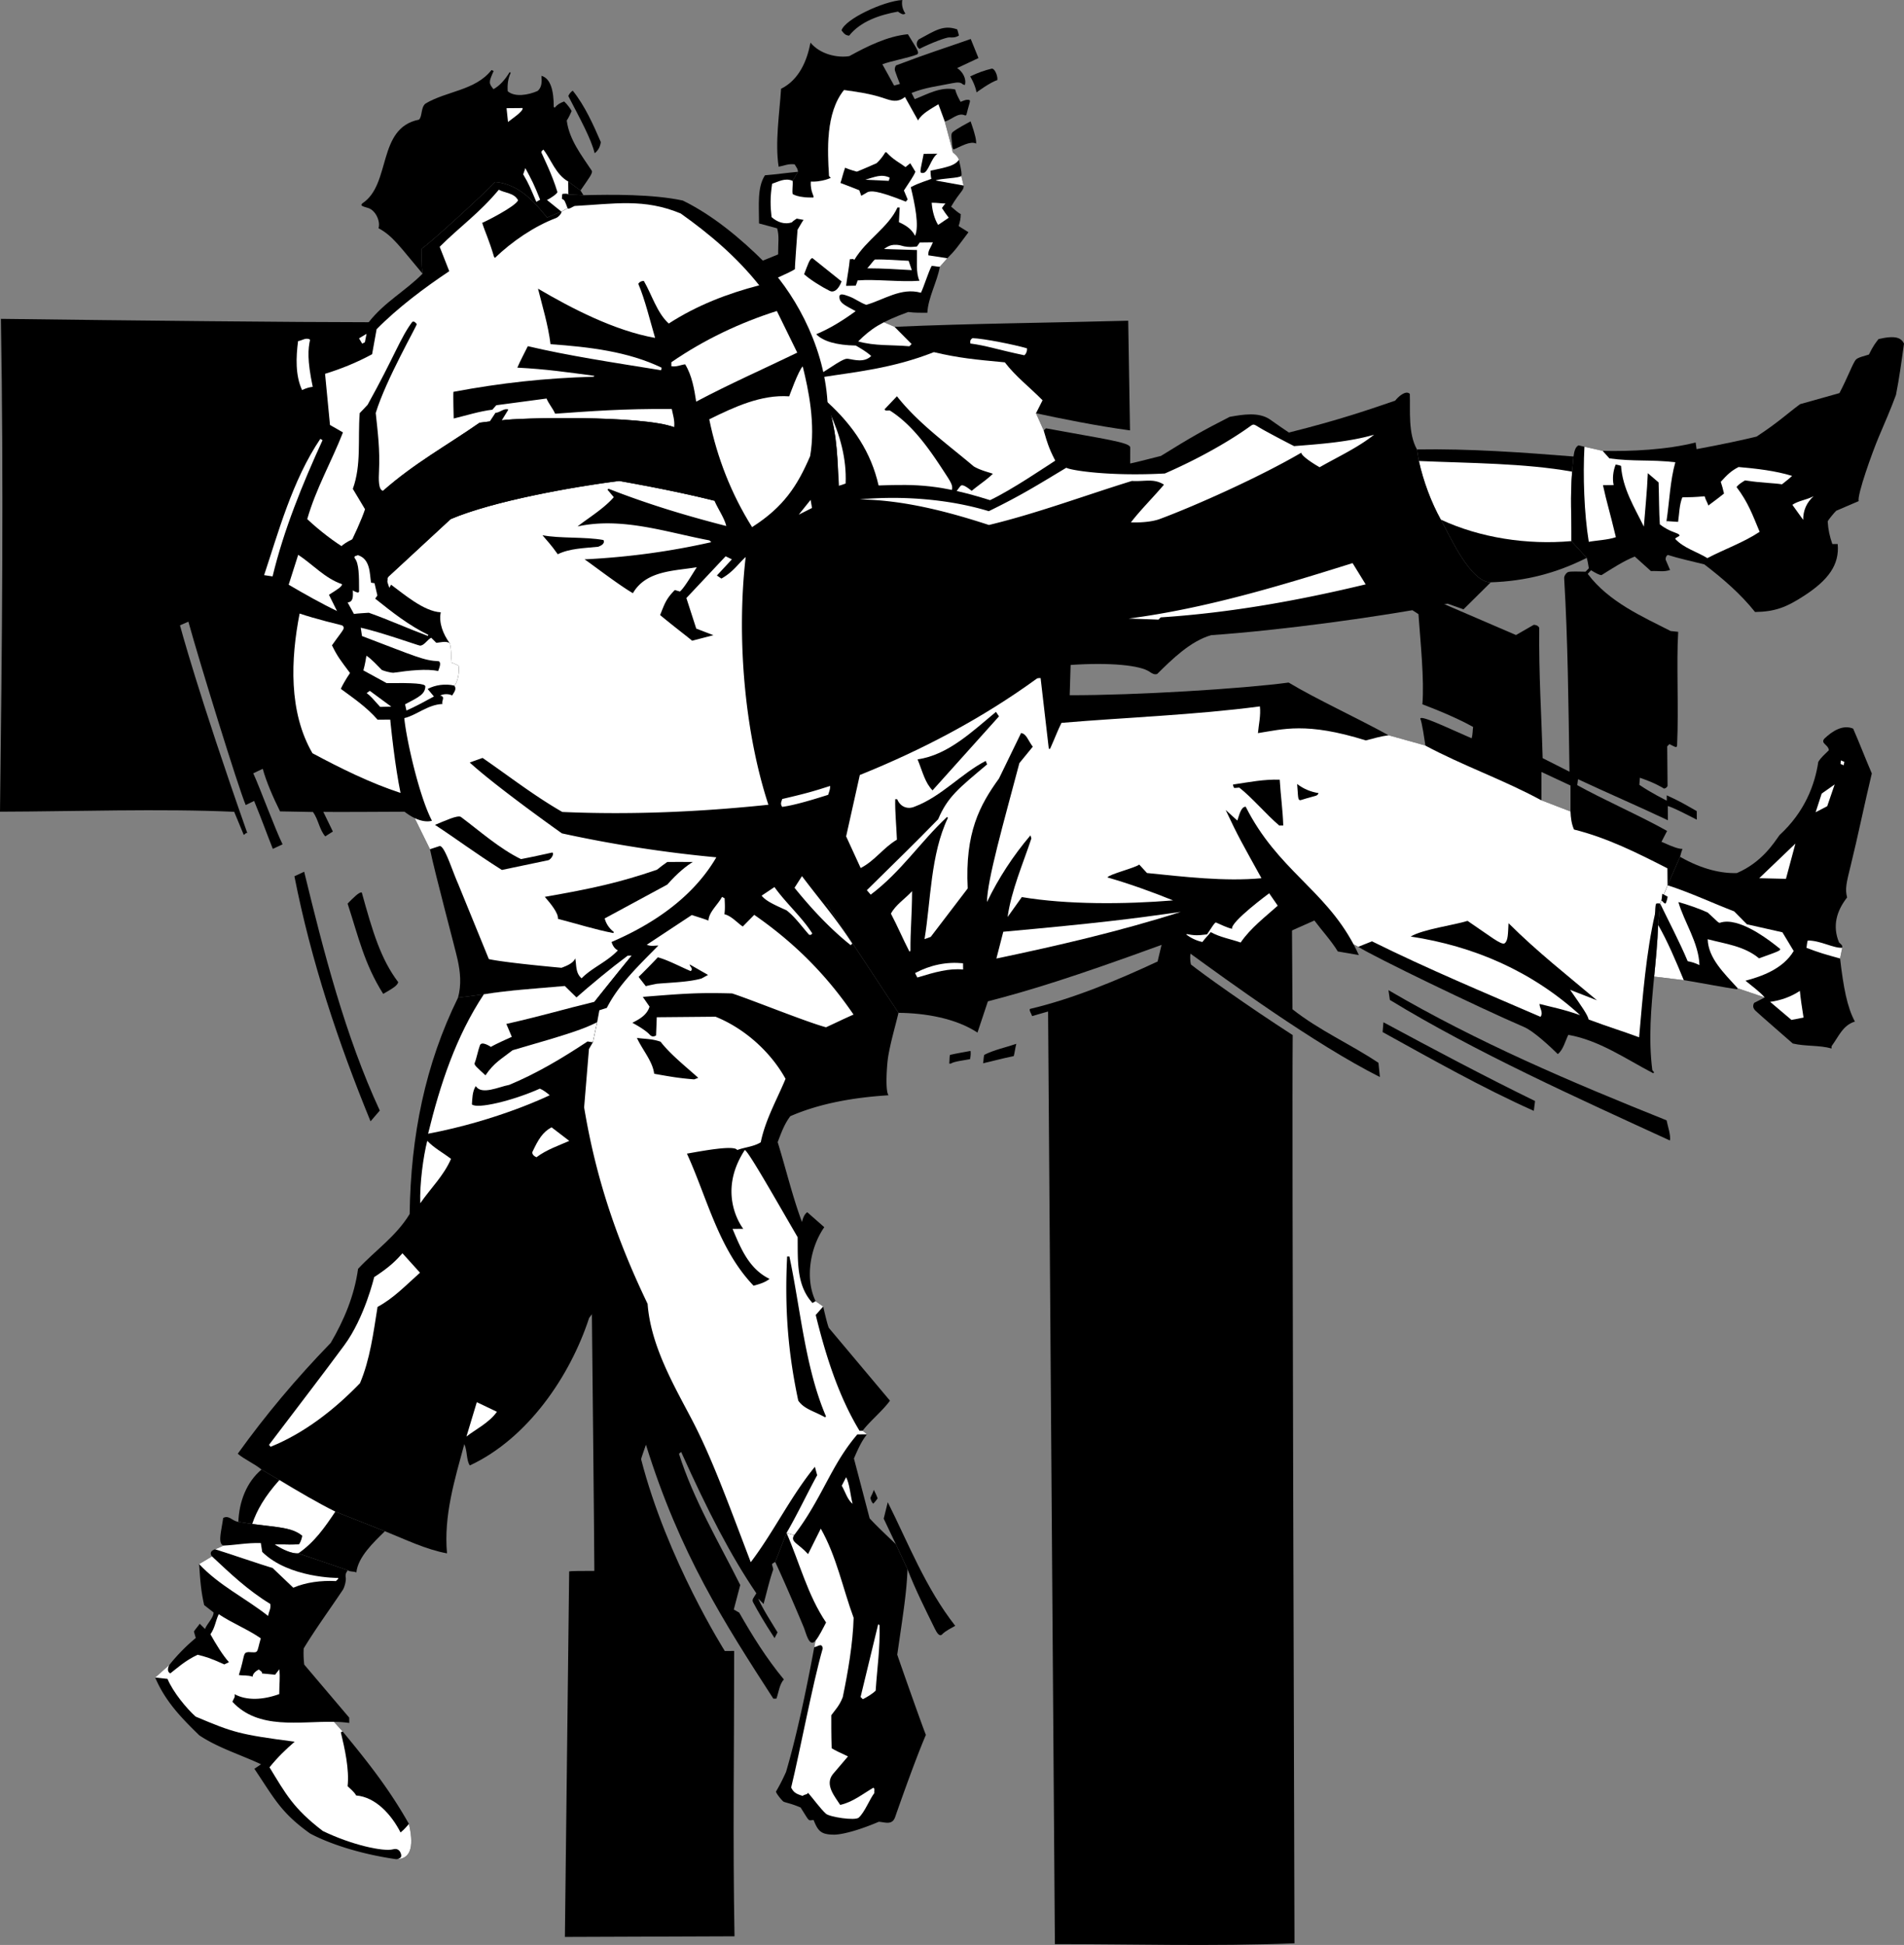 <svg xmlns="http://www.w3.org/2000/svg" width="423.055" height="432.185"><rect width="100%" height="100%" fill="#808080" stroke="none"/><path d="m370.59 182.266-.02-3.168c1.489.48 3.387 1.488 6.446 3.043l-.016-1.91c-2.727-1.536-3.633-2.133-6.66-3.504v1.191c-3.328-1.711-5.02-2.785-6.09-3.527l.121-1.567c3.23 1.121 4.555 1.918 5.379 2.414.356-.09.613-.246.77-.59l-.079-8.8.489-.5c1.285.625 1.676.972 1.71.222.376-8.328-.183-18.367.243-25.172l-1.684-.18c-6.062-3.113-13.71-6.405-18.414-12.695.031-.085 3.34-3.605 3.715-3.996l-.465-.355-3.738 3.86c-1.297 0-3.402-.134-3.914.1-.336.153-.91.825-.832 1.427.816 13.843.941 27.492 1.176 42.921l-5.961-3.011c-.293-10.485-.856-18.094-.758-28.977-.25-.515-.883-.656-1.211-.656l-3.953 2.273-25.516-10.984v3.84l3.844 2.504c.457 6.426 1.316 14.594.871 20.035 6.328 2.387 9.793 4.203 11.273 5.027-.113.625-.062 1.598-.32 2.531-5.629-2.453-11.414-5.253-11.414-4.351.707 1.48 2.176 13.773 2.836 19.707h24.078v-7.879l6.457 3.008v17.234h17.77l3.691-7.14c-5.668-3.211-14.59-7.157-19.957-10.176l.168-1.317c6.852 3.204 13.207 5.915 19.965 9.118m.441 71.156c-20.265-9.313-43.207-19.625-62.207-31.227l-.316-2.175c19.789 11.593 40.547 20.41 61.793 28.925.207 1.086 1.015 3.489.73 4.477m-30.231-6.586c-11.323-5.043-22.655-11.469-33.593-17.504l.18-2.18c11.031 5.938 22.363 11.97 33.691 17.504l-.277 2.18m-115.555-12.164c-2.594.52-4.933 1.18-6.812 1.594.132-.606.07-1.348.28-1.883 2.169-1.106 4.735-1.625 7.102-2.438-.261.993-.324 1.832-.57 2.727m-9.706.68c-1.052.207-3.735.53-4.227.98l-.395.004c.105-.965.004-1.355.168-1.934 1.285-.308 3.469-.671 4.555-.882.074.464.058.972-.102 1.832M85.145 220.848c-4.204-6.641-5.528-12.774-7.91-20.059 1.222-1.254 2.656-2.719 3.156-2.453 2.406 8.7 4.199 14.758 8.093 19.91-.183.781-1.332 1.445-3.34 2.602m-17.558-27.145c4.316 17.77 9.133 36.52 16.8 53.07l-2.054 2.395c-7.184-17.543-13.18-35.496-16.914-54.453l2.168-1.012"/><path d="M287.23 230.008c-10.414-6.73-19.906-13.54-22.601-15.68-.172-.508-.23-1.742-.117-2.418 7.86 5.7 27.476 20.055 42.093 27.418l-.324-3.16c-6.273-4.2-13.023-7.105-19.101-11.898l-.313-51.282h-66.71v-41.875h30.808l.168-31.656c0-1.176-5.801-1.89-18.735-4.285l-.492.5c-1.93 1.777-1.715-1.902-1.715-3.844 4.93 1.07 13.786 2.875 20.887 3.809l-.398-24.371c-15.825.441-35.41.617-51.922 1.359l-116.84-1.023c-16.102 0-52.371-.368-81.719-.75C.82 106.758.461 143.66 0 180.363c16.125-.043 35.902-.718 52.035.028l2.125 5.125c.293-.102.39-.5.785-.403-10.965-31.129-14.957-46.164-14.957-46.164l1.871-.808c2.352 8.586 11.118 37 12.735 40.742l1.87-.906c1.927 4.722 2.516 6.503 4.153 10.648l2.168-1.012c-1.613-3.25-5.097-12.726-6.512-15.777l2.106-1c.816 2.96 2.332 6.41 3.844 9.46l7.32.134c1.203 1.672 1.422 3.945 2.723 5.418l1.695-1.075-2.121-4.367c4.445.121 42.598-.308 58.555.024.312 38.39 1.585 151.504 1.664 168.636-2.696-.004-5.309.024-5.594.11l-.95 81.226 37.688-.14c-.39-21.266-.074-41.25-.078-63.41l-2.074.019s-12.86-20.281-18.606-42.64c.082-.391.953-2.81 1.078-3.204 7.551 24.25 17.372 39.512 28.305 56.43l.692-.008c.484-1.387.664-3.172 1.644-4.266-3.898-4.715-7.012-9.734-9.926-14.851l-1.195-.68 1.434-5.453c-4.832-9.652-10.36-18.902-13.618-29.16l.493-.399c5.96 13.223 10.98 22.985 16.703 31.407-.543.945-1.059 1.347-.727 1.988.988 1.855 2.461 4.45 4.774 7.965l.656-1.278c-1.113-1.855-3.29-5.199-4.293-7.496l1.195 1.18V200.879h90.594l-3.047 12.777c-8.867 4.137-18.738 8.262-28.316 10.524-.356.199.347 1.199.43 1.601l3.554-1.02L234.387 432c16.633-.031 34.93.54 53.238-.18-.023-17.636-.605-182.48-.395-201.812"/><path fill="#fff" d="M227.586 78.941c-6.066-1.273-8.414-2.148-11.98-2.609-.102-.496-.009-.89.484-1.191 2.476.074 9.336 1.449 12.09 2.261.093.653-.262 1.328-.594 1.54M71.668 97.809c-4.461 9.734-8.625 19.96-11.102 30.273l-1.882-.281c3.082-9.227 6.238-21.028 12.488-30.285l.496.293m-4.551-11.137c-1.515-3.25-1.351-7.309-.89-10.875.89-.106 1.773-.906 2.668-.32-.446 2.117-.668 4.445.59 10.48-.891.11-1.481.313-2.368.715"/><path d="M201.64 348.695c1.75 4.535 3.95 8.887 6.079 13.227.41.832 1.023 1.883 1.629 1.234.73-.781 2.054-1.379 2.894-1.89-6.605-8.45-10.355-18.211-14.988-27.465l-.899 3.66 2.696 5.672 2.59 5.562M195 332.953c-.113.145-.777 1.082-1.008 1.172-.472-.656-.289-.367-.61-1.234.141-.48.735-1.399.731-1.852.324.531.676 1.285.887 1.914m173.875-132.172 1.645-4.07 2.777-6.324c4.902 2.824 9.34 3.738 12.633 3.613 5.617-2.426 8.242-6.75 9.48-8.45 5.606-5.144 7.852-11.195 8.598-16.25.683-1.093 1.37-1.593 2.351-2.59-.113-1.284-1.894-1.468-1.011-2.565 1.765-1.696 4.125-3.204 6.41-2.235 1.55 3.547 2.355 5.766 4.144 9.957-1.55 6.442-3.09 13.973-4.64 20.25-1.04 4.203-1.336 5.426-.848 7.301-2.348 2.988-3.309 6.36-1.789 10.008.496.488.797.586.703 1.18l-.476 2.378c.738 6.414 1.582 10.868 3.293 14.016-2.665.816-3.532 3.2-5.192 5.488l.004.496c-2.68-.77-5.84-.441-8.617-1.109 0 0-7.566-6.59-8.242-7.246-.5-.48-.758-1.02-.348-1.777l2.363-1.211-6.007-2.04-.141.215c-2.586-.336-7.695-1.351-11.844-2.023l-6.578-.785c.367-3.781.742-7.594.883-11.477l.45-4.75"/><path fill="#fff" d="M408.852 212.984c-3.329-.921-4.622-1.273-7.473-2.375.074-.187.121-1.382.316-1.617 2.77-.023 5.653 1.73 7.633 1.613l-.476 2.38m.8-42.942-.695-.29.066-.784.774.316-.145.758m-9.734 50.145c-1.969 1.3-4.238 2.113-6.61 2.433l4.739 4.012 2.687-.52c-.39-2.386-.68-4.46-.816-5.925m-3.094-24.903-5.937-.144 8.043-7.692zm-22.703 22.508c-1.707-4.152-3.687-8.816-5.695-12.262-.14 3.883-.516 7.696-.883 11.477l6.578.785m-5.246-17.012c1.512 3.153 4.39 8.668 6.113 12.805.985.2 1.532.351 2.617.867-.144-4.945-3.449-9.664-4.675-14.008 1.785.473 4.793 1.516 6.508 2.325 2.175 1.992 2.43 2.375 2.718 2.277 1.031-.356 2.223-.297 3.461.015 4.36 1.098 9.278 5.325 9.762 5.668.629.446-.453.73-4.531 2.22-3.29-2.743-7.45-3.2-11.414-4.25.132 4.206 3.582 7.491 6.671 10.902l6.008 2.039c-1.199-1.375-2.992-2.641-4.285-3.72 3.453-.921 8.324-2.562 10.715-6.6-1.074-1.813-1.379-2.298-2.504-4.157l-7.883-1.777-2.844-2.875c-4.765-1.836-9.73-4.164-14.792-5.801l-1.645 4.07m34.543-20.297 1.348-4.148 2.882-2.027-1.656 4.836-2.574 1.34"/><path d="m167.066 58.898 31.692 13.727 3.793 3.824 4.949 1.801c5.586 1.313 9.082 1.637 15.762 2.266 2.402 3.144 5.492 5.488 8.386 8.43l-1.457 2.882 1.715 3.844c.668 2.027 1.215 5.953 7.149 13.601l42.968 1.059-.57 18.773-43.121 3.985-.652 21.39c14.707.028 38.273-1.421 48.644-2.812 6.168 3.703 15.344 7.922 22.207 11.715l8.094 2.258c8.348 4.472 17.48 7.656 25.73 12.132l6.598 2.547 20.488 6.848c2.356 1.078 3.567 1.469 4.391 1.469-.187.449-.371 1.11-.535 1.75l-2.777 6.324-1.645 4.07-.45 4.75c-.14 3.883-.515 7.696-.882 11.477-.668 6.922-1.305 13.758-.41 20.785l.398.492-.195.2c-6.16-3.208-11.938-7.313-18.871-8.536-.68 1.39-1.156 3.375-2.336 4.274-1.637-1.625-5.352-5.086-7.434-5.985-10.453-4.508-33.422-15.633-36.902-17.851l-1.04-.543c.407.761.802 1.554 1.177 2.383l-4.676-.809c-1.508-2.461-3.606-4.715-5.207-6.879l-5.227 2.324-2.914-5.613c-2.554 2.297-6.09 5-8.238 8.187-2.184-.773-4.563-1.148-6.648-2.316-.43.582-1.176 1.274-1.86 2.195-1.387-.285-2.68-.964-3.578-1.652l.11-.105-5.133 2.23c-20.434 7.469-29.98 10.36-39.059 12.719l-2.313 6.941c-4.878-3.219-11.714-4.344-17.55-4.39l-23.602-35.762-7.484 2.156-10.664-48.988-15.043-20.547-8.867 5.07-4.098-2.695-1.39 9.789-35.946 12.797-16.52 5.992-1.144-17.105L84.96 122.21l23.488-9.848 23.438-28.648 6.492-18.88 9.89-5.937h18.797"/><path fill="#fff" d="m202.55 76.45-.491.495c-4.059-.355-7.618-.027-11.383-1.082l-23.61-16.965 31.692 13.727 3.793 3.824m4.949 1.801c5.586 1.313 9.082 1.637 15.762 2.266 2.402 3.144 5.492 5.488 8.386 8.43l-1.457 2.882 1.715 3.844c.668 2.027 1.215 5.953 7.149 13.601 0 8.485-41.922 7.086-43.84-1.398-1.649-7.309-5.559-13.207-11.344-18.496-2.351-2.152-2.781-5.305-.742-5.633 6.52-1.047 15.16-1.848 24.371-5.496"/><path d="M213.324 108.105c.274-.351.606-.613 2.578.965 1.875-1.554 3.192-2.332 4.715-3.8-1.488-.48-2.976-.864-4.27-1.641-5.78-4.895-12.35-9.586-17.054-15.578l-2.746 2.894c.203.493.695.192 1.191.285 5.352 3.407 9.137 9.114 12.75 14.704 1.41 2.183 1.106 2.32.907 3.664-.247 1.668.093 1.234.617.37a18.082 18.082 0 0 1 1.312-1.863"/><path fill="#fff" d="m221.39 212.992 1.532-5.949c20.941-1.906 28.543-2.86 39.43-4.41-13.414 4.273-27.137 7.465-40.961 10.36m-7.399 2.441c-3.152-.301-6.183.566-10.172 1.773l-.504-.984c3.446-1.813 7-2.54 10.664-2.176l.012 1.387m-11.906-3.95c-1.59-3.082-2.582-5.515-4.133-8.468 1.07-1.989 3.04-3.196 4.703-4.989-.027 5.676-.402 8.766-.36 13.211l-.21.246M187.89 107.445l-1.476.508c-.34-4.941-.3-11.273-2.027-16.207 2.218 4.828 3.754 10.156 3.504 15.7"/><path fill="#fff" d="M300.754 209.844c-6.55-12.293-16.906-16.617-23.973-30.59-1.066 0-1.465 1.992-1.851 3.082l-2.594-2.352c2.8 5.989 3.691 7.45 7.953 15.164-8.203.77-17.316-.34-25.434-1.156l-1.726-1.879c-.785.7-6.68 2.153-7.07 2.852 4.957 1.437 9.82 3.176 14.586 5.11-10.676.886-23.598.956-33.602-.735l-3.164 4.43c.836-5.946 3.453-11.903 5.285-17.458l-.203-.69c-3.82 4.483-7.137 9.562-9.66 14.827.027-4.875 3.699-17.644 7.199-30.883l2.973-3.636c-1.141-1.567-1.41-2.856-2.598-3.043l-4.906 10.101c-4.29 5.938-7.586 12.035-6.95 24.43l-8.214 10.762-1.38.504c1.407-8.52 1.313-18.805 5.196-26.954l-.2-.195c-5.984 5.594-10.175 12.16-16.956 17.266l-.86-.992c8.196-8.106 9.747-9.508 15.844-15.762 2.121-5.012 4.617-6.914 10.88-12.192l-.313-.765c-5.317 2.719-9.82 7.902-15.735 10.133-1.258.605-3.105.359-3.93-1.618l-.437-.023c-.074 2.77.246 5.734.375 9-3.047 1.809-4.902 4.691-8.055 6.305l-3.23-7.04-2.309-37.449 44.828 2.29.692-.008 1.824 15.71h.285c1.281-2.875 1.63-3.964 2.531-5.761 14.332-1.219 29.665-1.75 44.086-3.66.22 2.074-.257 3.957-.437 5.937 5.531-.84 10.719-2.531 23.973 1.625 1.488-.39 3.398-.941 5.054-1.148l8.094 2.257c8.348 4.473 17.48 7.657 25.73 12.133l6.598 2.547c.05 1.41.238 2.79.781 4.012 7.336 1.816 14.094 5.215 20.754 8.617l.031 3.762-1.644 4.07s-.594-.094-.887.008c-.27.625-.164 1.461-.277 2.375-1.902 8.328-2.707 18.031-3.512 27.336-4.11-1.523-6.226-2.098-11.215-3.953-.218-1.043-1.539-2.895-4.117-6.594l5.957 2.32c-6.48-5.48-13.152-10.664-19.64-17.132-.13 2.265-.075 3.87-.852 4.46-.707.524-3.445-1.742-8.25-4.972-2.863.914-9.98 1.871-12.637 3.477 14.067 2.148 26.88 7.671 37.649 17.468-3.867-1.351-6.223-1.765-9.024-2.492.008.988.907 1.871.227 2.867-12.117-5.234-25.125-10.656-37.45-16.777l-3.054 1.215"/><path d="m221.969 159.18-14.766 16.449c-1.68-1.734-2.144-3.969-3.324-6.895 6.816-.953 12.309-6.343 17.414-10.547l.676.993m148.566 40.062c0 .2-.277 1.328-.473 1.528-.394.004-.597-.489-.894-.684l.184-1.484 1.183.64m-81.402-21.484c-.887.277-.645-.77-.922-3.551 1.394 1.074 2.984 1.75 4.766 2.031-.372.762-.313.407-3.844 1.52m-4.895 5.683c-2.89-2.449-6.09-6.277-8.883-8.43-.343.005-.886.118-1.144.06-.07-.016-.242-.524-.246-.739 3.832-.57 6.8-1.18 10.379-1.082.23 3.758.676 6.7.785 10.184l-.89.008"/><path fill="#fff" d="M263.691 207.559c1.493.277 2.27.375 4.497.066 1-1.453 1.742-2.746 2.003-2.633.895.39 2.579 1.207 3.57 1.395-.417-1.516 8.239-7.89 8.239-7.89l1.906 2.753c-2.554 2.297-6.09 5-8.238 8.187-2.184-.773-4.563-1.148-6.648-2.316-.43.582-1.176 1.274-1.86 2.195-1.387-.285-2.68-.964-3.578-1.652l.11-.105"/><path d="M258.258 129.152c-.778-.648-1.203-3.308-.957-4.422.496-.25 1.238-.617 1.734-.742-.125-.867-.125-3.586.297-4.324 1.402-1.965 2.414-4.43 1.941-6.809 3.762-.164 8.407-4.207 11.036-6.132l.39.695c.203-.691.707-1.574.317-2.371 1.125-4.598 4.687-7.77 5.43-9.25 2.226.492 4.699 1.851 5.44 2.965-.495 1.61-.616 5.937-.695 7.863.11.523.582.867 2.922 2.34l-1.789 3.605-1.015 3.055c-.938.86-.653.613 2.132 4.57-1.246 2.555-1.882 3.297-4.011 6.157.906 1.32 1.797 2.914 2.047 3.523-2.79 2.05-5.676 4.004-8.176 6.848l-3.063-.028-2.867-.32c-2.664-.617-5.215-3.016-8.48-3.145.304-.687-.778-1.59.511-1.875-.785-.402-1.875-.414-2.672-.023-.386-.695-1.074-1.394-.472-2.18"/><path fill="#fff" d="M275.844 109.82c-3.79 3.032-7.45 5.922-11.82 8.063l.144.215c4.664-1.743 8.45-3.485 13.082-5.137.473.023 2.816.172 3.309.266l1.41-2.559c-1.383-.113-1.172-1.594-1.164-2.684-.309.23-.793.422-1.172.5l-.215-.214c0-3.56.02-6.293.957-7.41.3-.59-.39-.497-.688-.7-2.777.867-2.605 4.035-2.921 6.11l-.782.125-.629 2.73.489.695m-1.106 24.059c1.606-1.793 2.078-2.379 2.992-3.07l-.687-.5-4.781 3.52 2.476.05m-16.48-4.727c1.984-.476 4.254-.16 5.93.743l-1.403 1.671c2.067 1.106 4.04 2.211 6.106 3.122l.308-1.383c-3.238-1.684-4.402-2.278-4.508-3.953-.046-.696 2.75-.825 8.606-.758l5.172-2.824c-.39-1.391-.516-2.36-.68-3.266-1.156.742-2.52 2.266-3.426 3.172-.511.215-1.761.601-2.566.617-3.406-.492-7.477-.953-9.95-.375-.41-1.102-.632-1.766-.179-2.176 3.457-.168 5.043-1.031 17.11-5.605l.269-1.856c-4.36.95-12.84 3.969-13.149 3.98-.921.028-1.539-1.218-2.5-1.75l-1.148 1.134c-1.004-.094-2-.43-2.918.019-.422.738-.422 3.457-.297 4.324-.496.125-1.238.492-1.734.742-.246 1.114.18 3.774.957 4.422"/><path d="M176.113 40.188c.106 1.085-.183 2.171.02 2.964 1.293.68 3.176.762 4.558.75.391-.254-.683-1.16-.52-3.55 1.192.09 3.255-.235 4.438-.84l-.398-.39c-.348-5.638-.79-14.028 3.32-19.11 6.477.847 7.883 1.527 9.746 2.105 1.313.41 2.57.473 3.79-.558l2.913 5.214c.88-1.59 2.946-2.597 4.52-3.601l1.422 3.848c1.46-.383 2.914-2.036 4.387-1.422.488.207.414-.153.73-1.305.41-1.496.606-1.898.375-2.055-.695-.191-1.168.078-1.973.395-.625-1.137-.937-1.754-1.21-2.758-3.27-.664-6.126 1.043-8.985 2.156l-.703-1.375c3.066-1.242 5.879-1.511 8.922-2.144 1.43-.297 2.031-.23 2.523.273l.41.082c.383-1.39-.523-2.965-1.718-3.742l4.73-2.223-1.719-4.238c-6.77 2.383-8.683 2.879-16.574 5.86-.12.046-.488.785-.18 1.413.305.887.528 1.477 1.02 2.715l-1.29.356-2.612-4.727c1.8-.699 5.785-1.418 7.64-2.16.86-.344-.293-1.672-1.965-4.516-4.546.438-8.976 2.653-13.011 4.864-2.57.422-6.434-.336-8.633-2.989-.758 3.965-2.5 8.235-6.54 10.25-.343 5.442-1.374 11.98-.534 17.317 1.187-.211 2.172-.715 3.558-.527.235.46.77 1.046.711 1.66l-1.168 2.007"/><path d="M204.117 8.77c3.559-1.883 5.422-3.348 8.574-2.239.075.203.368 1.219.375 1.364-.738.48-1.457.464-2.101.414-.7-.055-4.254 1.32-6.633 2.535-.559-.219-1.004-1.258-.215-2.074m12.867 11.753c-.336-1.812-1.418-3.546-1.418-3.546 1.825-.86 3.125-1.317 4.805-1.727.8 0 1.406 1.98 1.211 2.563-1.48.41-4.598 2.71-4.598 2.71m-.094 11.379c-1.343-.656-3.484.707-4.734 1.196-.426.168-.496.27-.719-2.137-.093-1.035-.07-1.352.31-1.656.905-.73 3.108-1.903 3.91-2.34.405 1.183 1.116 3.156 1.226 4.441l.008.496M201.195 3.059c-.297-.098-.246.57-1.683-.48-4.051.73-8.293 2.151-10.836 5.339-.86-.063-1.14-.457-1.692-1.168.75-2.477 9.223-6.469 13.493-6.75-.188 1.188.117 2.172.718 3.059"/><path d="M190.676 75.863c2.914-2.867 5.015-4.289 11.117-6.531 1.687.2 2.617.16 4.258.16.164-3.363 2.21-6.945 2.773-10.215l1.668-1.894c1.832-1.82 2.387-2.703 4.696-5.781L213 50.238c.293-.968.465-1.597.469-2.675-.535-.223-1.395-1.028-2.137-1.645.867-1.547 1.977-2.945 2.281-3.348.356-.468.586-.922.492-1.343l-.511-2.153c.12-.324.086-.937-.531-3.574-.188-.715-1.051-1.395-1.36-1.64-.121-.743-1.234-4.762-1.781-6.84l-1.422-3.848c-1.574 1.004-3.64 2.012-4.52 3.601l-2.914-5.214c-1.218 1.03-2.476.968-3.789.558-1.863-.578-3.27-1.258-9.746-2.105-4.11 5.082-3.668 13.472-3.32 19.11l.398.39c-1.183.605-3.246.93-4.437.84-.164 2.39.91 3.296.52 3.55-1.383.012-3.266-.07-4.56-.75-.202-.793.087-1.879-.019-2.964l1.168-2.008c-2.71.246-4.418.53-7.316.773-1.746 2.719-1.317 6.57-1.317 10.695l4.024 1.09c.496 1.73.219 3.051.219 5.797l-5.825 2.363 1.633 4.5 7.074 23.665c1.606-.864 2.872-1.536 7.344-4.504 4.477-2.97 4.766-2.91 5.465-2.805 1.137.168 3.461.906 4.992-.652-.906-.836-2.094-1.543-3.426-2.317l.528-.922"/><path fill="#fff" d="M192.703 59.621c.762-.844 1.317-1.664 1.692-1.957 2.347-.062 5.246.191 7.496.293l.71 2.07c-3.386-.175-6.105-.398-9.898-.406m20.891-20.547c-.281.535-4.664.543-5.723 1.031l6.234 1.122-.511-2.153m-5.149 10.906c-.804-1.277-1.312-3.152-1.43-4.93 1.477 0 2.079.177 3.07.169-.187.148-.694.867-.792 1.008.512.832.871 1.293 1.512 2.152l-2.36 1.601"/><path fill="#fff" d="M213.063 35.5c-.922 1.34-2.583 1.625-6.31 2.43-.003 1.16.192 1.804.192 1.804-.62.309-2.597.801-4.574 1.856.887 3.691 1.922 8.629.953 10.812-.808-1.574-2.101-2.355-3.59-3.035l.168-3.265-.492.004c-2.039 4.468-6.863 7.086-9.594 11.66-.199-.39-.691-.09-.988-.188-.207 2.133-.48 3.305-.836 5.942l2.137-.043c.226-.528.351-.844.422-1.164 3.855-.332 9.601.406 13.754.074-.825-1.633-.52-4.602-.559-6.824l-7.32-.23c.902-.642 1.914-1.392 4.449-.595 1.176.211 1.754.157 2.867.036l.617-.891 2.934-.031c-.61 1.43-1.09 1.773-1.027 2.883 1.109.14 2.937.46 4.226.648l-1.668 1.895c-.52.015-1.137-.192-1.816-.192-.688 1.262-1.785 4.797-2.383 5.969-4.363-1.25-8.2 1.555-12.145 2.68-1.332-.454-2.492-1.399-3.828-1.875-1.16-.415-2.25-.844-2.136.293.125 1.265 1.312 1.718 3.605 2.988-2.754 2.004-5.605 3.808-8.758 5.125 1.496 1.57 4.5 2.441 8.785 2.52 1.332.773 2.52 1.48 3.426 2.316-1.531 1.558-3.855.82-4.992.652-.7-.105-.988-.164-5.465 2.805-4.472 2.969-5.738 3.64-7.344 4.504L168.7 63.399c1.75-.606 7.188-3.016 7.93-3.594-.05-.656.543-8.078.578-8.746.188-.258 1.094-1.969 1.352-2.192l-1.536-.293c-.156.125-.89.547-1.03.809-1.677.61-3.364-.066-4.56-1.145-.28-2.464-.328-4.425.13-7.421 1.351-.407 2.84-1.372 4.55-.63.106 1.087-.183 2.173.02 2.966 1.293.68 3.176.761 4.558.75.391-.254-.683-1.16-.52-3.551 1.192.09 3.255-.235 4.438-.84l-.398-.39c-.348-5.637-.79-14.028 3.32-19.11 6.477.848 7.883 1.527 9.746 2.105 1.313.41 2.57.473 3.79-.558l2.913 5.215c.88-1.59 2.946-2.598 4.52-3.602l1.422 3.848c.547 2.078 1.66 6.097 1.781 6.84.309.246 1.172.925 1.36 1.64"/><path d="M205.078 38.438c-.844 0-.668-.063.16-4.254l3.063-.028c-1.473 1-2.035 4.282-3.223 4.282m-17.301-1.176c-.515 1.449-.789 2.77-1.039 3.39 2.02.79 3.63 1.375 4.188 1.625l.445 1.23 1.48-.855c.684-.132 1.419-.632 8.407 2.153l.418-.485-.832-1.992c1.27-1.941 2.238-3.305 2.547-4.172l-1.145-1.886-1.05.867c-1.548-1.176-2.536-1.485-4.255-3.309h-.214c-.637 1.043-1.282 1.824-1.961 2.442-.836.37-3.403 1.503-4.391 1.875-1.363-.38-2.04-.637-2.598-.883"/><path fill="#fff" d="M192.23 39.938c2.172-.606 3.567-1.34 5.454-.47l-.207.72-5.247-.25"/><path d="M184.379 64.648c-1.746-.87-4.313-2.441-5.711-3.714.887-2.282 1.258-3.516 1.848-3.579l6.476 5.188c-.82 2.105-1.87 2.477-2.613 2.105M93.89 60.809c-3.824 3.89-8.355 6.207-11.972 10.793l-3.879 2.57.203 2.535-7.129 3.398 1.606 16.817 1.61.805c-7.7 16.199-8.7 19.105-12.696 36.683 1.07.41 2.058.906 2.719 1.153-3.297 20.773-.329 29.019 3.347 34.863 8.883 4.73 21.715 9.57 21.715 9.57 1.008.844 1.926 1.414 2.727 1.797l3.398 6.91c1.137 5.531 5.613 22.094 6.156 24.625.578 2.695.864 5.445.075 8.36l5.73-.743c5.828-.945 11.96-1.297 17.988-1.843l2.598 2.546c3.531-3.097 7.36-6.296 11.39-9.3l.891-.008 11.86-1.102c3.957-2.969 11.87-12.363 16.324-19.785l7.484-2.156c-8.594-24.907-8.473-48.293-8.473-51.262 0-2.965 0-7.418.743-16.566 1.73-1.239 7.168-5.196 9.164-7.106l2.64-3.289c1.77-1.61 3.95-2.543 6.118-3.05 0-4.364-.223-12.157-2.356-18.645-.812-13.496-8.223-25.325-14.031-31.137-5.29-5.293-11.57-10.477-18.13-13.684-6.636-1.425-15.737-1.343-22.07-1.187l-3.363-.164c-.199-.297-1.054-.137-1.254-.137-.218.13-.097.563-.183 1.114.68.308.617.433 1.265 2.09l-1.378.738c-1.184.511-2.504 1.008-3.164 1.336-1.977-2.309-5.606-7.418-11.54-7.914-2.476 2.636-14.18 13.355-16.324 14.84 0 1.316-.113 3.488.192 5.535"/><path fill="#fff" d="M167.105 117.129c-4.613-7.379-7.753-15.363-9.515-23.953 5.515-2.719 11.527-5.543 17.762-5.106 0 0 2.101-5.843 3.007-6.656 1.282 5.188 2.887 12.766 1.649 19.938-2.832 6.605-5.895 11.312-12.903 15.777m-12.417-27.883c-.422-2.766-.942-5.828-2.45-8.289-.988.11-1.87.61-3.062.426l-.008-.89c7.273-5.013 15.156-8.743 23.441-11.391l4.535 9.257c-7.484 3.63-15.074 6.961-22.457 10.887"/><path fill="#fff" d="M124.727 47.012c.218.176-.57 1.207-1.184 1.437-4.863 1.844-9.79 5.207-13.563 8.852l-.199-.196c-1.187-4.02-1.996-5.507-2.64-7.593.199-.004 7.496-3.637 7.968-5.02-.906-1.672-2.882-1.554-4.273-2.336-4.406 5.285-8.535 8.09-13.145 12.684l2.13 5.422c-5.41 3.61-11.438 8.11-16.141 12.898l-1.004 5.555c-3.348 1.812-6.797 3.226-10.45 4.348L73.32 94.43l2.883 1.656c-2.515 6.453-6.02 12.52-7.937 19.266 2.77 2.605 6.175 5.207 8.863 6.761 1.457-2.746 3.309-6.886 3.976-8.957l-2.71-4.527c1.93-5.36 1.085-10.89 1.527-16.828.328-.336 1.465-1.516 1.762-1.863 5.972-10.739 7.265-14.883 9.93-18.426.491-.2.69.195.991.488.102.297-6.84 12.309-9.12 19.766.449 4.28.96 8.097.726 13.004-.078 1.578-.176 4.125.914 4.292 6.871-6.093 14.254-10.117 21.43-15.128l2.273-.29 1.266-1.917c.992-.012 1.87-1.106 2.863-.72l-1.46 2.388c3.616-.59 31.151-1.172 38.296 1.535.184-1.489-.324-2.965-.531-4.051-10.758-.078-18.055.492-25.914 1.05-.547-1.25-1.407-2.156-1.907-3.374l-11.164 1.488-.882.996c-2.766.32-6.02 1.34-8.586 1.957 0 0-.145-5.16-.055-5.933 10.566-1.977 20.351-3.055 31.133-3.348l.195-.2c-6.242-.835-10.7-1.488-17.133-1.824.68-1.59 1.555-3.18 2.332-4.77 8.824 2.095 18.992 3.638 29.63 5.349l.093-.57c-7.453-3.595-16.07-4.606-24.68-5.22-.535-4.347-1.86-8.59-2.781-12.34 7.457 4.383 17 9.34 26.016 10.942-1.02-3.453-2.301-8.727-3.72-11.98 0-.215.614-.743 1.231-.66 1.809 3.152 2.934 7.097 5.524 9.449 6.199-4.016 13-6.649 20.105-8.493-5-6.285-10.984-11.375-17.453-15.968-8.144-3.387-14.664-2.14-23.562-1.664-.426.132-1.297.828-1.579.507l-1.378.739M85.52 141.059c-.2 3.382 1.113 23.562 3.476 35.14-6.75-2.215-13.406-5.52-19.57-8.824-5.324-9.152-4.836-20.93-2.852-31.04 7.012 2.36 18.946 4.724 18.946 4.724m-10.641-5.293c-3.277-1.551-7.254-3.79-10.738-5.836l2.117-6.649c3.387 2.246 5.883 5.192 9.754 6.54 3.87 1.35 4.87 1.413 5.86 1.91l-.868 4.078c-1.36-.122-4.09.039-6.125-.043"/><path fill="#fff" d="M89.832 159.57c.438 4.649 3.293 17.375 6.145 22.797 0 0-1.422.567-3.836-.574l3.398 6.91 2.168-.71c1.106 0 2.719 5.316 4.031 8.273l6.88 16.851s2.382.672 16.14 1.934c1.086-.406 2.664-1.016 3.05-2.106.31 1.48.028 3.266 1.422 4.442 2.356-2.399 5.61-3.614 8.06-6.207-.798-.39-1.2-1.176-1.403-1.867 8.476-3.637 17.82-9.461 23.277-18.81a284.547 284.547 0 0 1-34.316-5.323s-14.496-10.262-20.48-15.746l2.859-1.016c6.07 4.2 11.449 8.402 17.714 12.008 15.043.656 30.274.023 45.79-1.602-5.391-16.472-7.067-37.527-5.047-55.054-1.766 1.597-2.727 3.289-5.399 4.796l-.996-.683 3.332-3.59-1.39-.68-8.723 9.278 2.195 6.793 3.817 1.46-4.739 1.231c-1.152-.988-3.375-2.629-7.11-5.7.993-2.476 1.317-3.605 3.27-5.562l1.133.328c.989-.824 2.75-3.87 3.75-5.398-4.941.836-11.273.695-14.195 5.77-3.274-1.895-9.656-6.84-10.75-7.52 9.789-.484 19.074-1.758 28.156-3.816l-.398-.395c-9.512-1.793-19.438-5.266-29.309-3.098 2.258-1.8 5.8-3.91 8.05-6.504l-1.398-1.667.215-.215c8.078 3.172 16.352 5.765 26.172 8.285-.41-1.778-1.816-3.742-2.62-5.613-9.423-2.387-21.192-4.395-21.192-4.395-10.078 1.277-27.977 4.441-37.434 8.484l-13.933 12.887-1.72 7.563 2.821.343c.383 5.625 2.106 18.774 2.543 23.418"/><path d="M148.27 191.535c-.282.164-2.075 1.508-2.305 1.73-8.3 2.844-14.383 4.184-24.914 6.02 1.297 1.492 3.07 3.66 2.918 4.89 4.066 1.052 8.332 2.4 12.297 3.157l.14-.219c-1.16-.902-1.777-1.984-2.05-3.031l13.906-7.52c2.316-2.636 4.304-4.19 5.668-5.023-1.887 0-3.7-.027-5.66-.004m-15.352-70.043c-3.164.328-6.328.356-8.988 1.664-1.559-2.191-2.196-2.789-3.399-4.222 3.864.757 9.5.308 13.559 1.066.406.887-.68 1.293-1.172 1.492m-11.043 69.645-10.367 2.172c-6.293-3.989-9.781-6.692-14.86-10.016 2.157-.883 5.008-2.227 5.75-1.773 4.184 3.128 8.57 7.042 13.34 9.375 2.27-.415 4.543-.93 6.91-1.446.582-.035.028 1.324-.773 1.688"/><path fill="#fff" d="m80.477 76.363-.704-1.183 1.672-1.004-.37 1.875-.598.312"/><path d="M158.746 111.27c-9.422-2.387-21.191-4.395-21.191-4.395-10.078 1.277-27.977 4.441-37.434 8.484l-13.933 12.887-1.72 7.563.657-26.746c6.871-6.094 14.254-10.118 21.43-15.13l2.273-.288 2.668-.25c3.617-.59 31.152-1.172 38.297 1.535 1.695 3.539 5.328 12.82 8.953 16.34M107.5 220.945c5.828-.945 11.96-1.297 17.988-1.843l2.598 2.546c3.531-3.097 7.36-6.296 11.39-9.3l.891-.008 11.86-1.102c2.476 53.91-15.829 74.191-21.325 81.61-4.234 13-13.707 26.835-26.511 32.785-.805-1.176-.524-3.258-1.23-4.735-2.106 7.832-4.606 15.867-3.837 24.27-4.66-.848-9.23-3.082-13.797-4.918l-11.02-4.356c-3.644-1.78-8.585-4.687-12.429-7.015l-3.976-2.332c-1.497-1.274-3.782-2.243-5.274-3.516 6.152-8.562 12.906-16.637 20.649-24.621 2.921-4.973 5.25-10.434 6.086-16.473 3.82-4.093 8.44-7.199 11.46-12.172.243-17.414 3.461-33.273 10.747-48.078l5.73-.742"/><path fill="#fff" d="M132.684 227.148c-3.086 1.52-5.59 2.422-18.79 6.223-2.57 2.012-4.078 2.723-6.03 5.574-1.884-1.761-2.59-2.285-2.395-2.738.37-.867.765-2.867 1.164-3.93.394-1.062 2.441.352 2.441.352 1.235-.742 3.864-1.856 4.645-2.242l-1.211-2.86c8.324-1.89 12.394-3.183 19.566-4.914 4.77-5.988 7.117-8.879 8.293-10.273l-.89.008c-4.032 3.004-7.86 6.203-11.391 9.3l-2.598-2.546c-6.027.547-12.16.898-17.988 1.843-6.246 9.454-9.71 20.07-12.383 30.977 15.688-2.969 27.028-8.555 27.028-8.555-.645-.53-1.325-1.093-2.188-1.464-6.121 2.734-13.977 4.578-15.105 3.5.09-1.188.074-2.872.855-4.063 1.305 2.063 5.145.148 7.418-.266 6.11-2.527 11.816-5.941 17.422-9.652l1.187.184.95-4.457m-6.192 26.367c-2.265 1.011-5.027 1.925-7.289 3.629-.668-.278-.98-.711-.918-1.145 1.3-2.781 2.29-4.453 4.266-5.5l3.941 3.016M103.64 319.21l2.305-7.636 4.47 2.137c-1.759 2.488-4.911 4-6.774 5.5m-10.262-51.844c-.137-4.351.652-10.297 1.555-13.863 1.597 1.668 3.386 2.543 5.28 4.008-1.648 3.773-4.394 6.37-6.835 9.855m-33.606 53.688c9.09-11.989 10.946-14.332 16.692-22.086 4.562-6.16 6.672-15.188 6.672-15.188 3.554-2.308 4.965-3.8 6.285-5.297l3.898 4.317c-3.238 2.898-5.886 5.691-9.43 7.601-.937 5.848-1.675 11.692-3.902 16.953-5.683 5.887-12.363 11.094-19.855 14.13l-.36-.43"/><path d="M56.035 338.633c5.805.77 8.832.77 11.078 2.61-.011.593-.449 1.577-.656 1.866-1.652.2-2.766.02-5.441.078 1.492.977 3.683 2.094 5.265 1.98l11.016 3.763c.496.39 1.289.183 1.883.476.363-3.465 3.898-6.761 6.347-9.156l-11.02-4.355c-3.644-1.782-8.585-4.688-12.429-7.016l-3.976-2.332c-3.34 2.8-4.98 7.168-5.141 11.62l3.074.466"/><path fill="#fff" d="M62.078 328.879c-3.27 3.648-5.004 6.715-6.043 9.754 5.805.77 8.832.77 11.078 2.61-.011.593-.449 1.577-.656 1.866-1.652.2-2.766.02-5.441.078 1.492.977 3.683 2.094 5.265 1.98 3.637-2.503 5.883-5.788 8.227-9.272-3.645-1.782-8.586-4.688-12.43-7.016"/><path d="M77.297 348.93c-.512.586-.559 1.082-.473 1.633.086.574-.156 1.8-.594 2.632-2.738 4.114-6.21 8.88-8.757 13.11-.008.52-.094 1.648.125 3.582l9.992 11.781.012 1.187c-1.09-.16-2.227-.23-3.399-.253l1.934 2.148c5.601 6.773 10.402 12.863 14.726 20.543.957 4.172.864 7.84-2.8 7.84-8.512-1.223-15.278-3.633-19.176-5.723-6.555-4.7-7.922-7.785-12.364-14.37L58 392.034c-4.625-2.164-9.617-3.676-13.727-6.437-3.656-3.578-7.476-7.352-9.793-12.836l3.141-2.801a41.763 41.763 0 0 1 5.879-5.988l-.41-1.41c.281-.536 1.078-1.368 1.273-1.762l1.196 1.176c.328-1.012 1.925-2.536 1.894-3.676l-2.086-1.633c-.797-3.477-.898-6.059-1.125-9.125l2.856-1.707s-.93-1.074.718-1.57l1.832-.825c-1.285-.472-.515-2.941-.058-6.132 1.281-.707 1.988.671 3.37.859l3.075.465c5.805.77 8.832.77 11.078 2.61-.011.593-.449 1.577-.656 1.866-1.652.2-2.766.02-5.441.078 1.492.977 3.683 2.094 5.265 1.98l11.016 3.763"/><path fill="#fff" d="m76.137 384.75-.407.176c.848 3.523 1.918 8.215 1.504 11.98.5.492 1.496 1.274 1.899 2.063 4.355.355 7.855 4.281 9.867 8.219.906-.731 1.402-1.383 1.863-1.895.957 4.172.864 7.84-2.8 7.84.867-.094 1.14-.465 1.085-.899-.07-.57-.492-1.664-1.82-1.304-2.09.558-9.105-.922-15.601-4.07-6.551-5.012-8.227-8.22-11.844-14.15 1.86-2.292 3.527-3.89 5.59-5.687-12.352-1.62-13.649-2.054-21.996-5.578-1.954-1.73-5.024-5.418-6.258-8.386l-2.739-.297 3.141-2.801c-.293.496-.582 1.488.215 1.879 1.57-1.203 3.27-2.824 6.074-4.14 1.774.429 2.75.702 5.934 2.144l1.027-.496c-1.402-1.57-2.906-4.032-4.113-6.196 1.074-1.593 1.062-2.777 1.84-4.468 3.086 2.05 6.359 3.304 9.347 5.359-1.011 3.488-.351 3.16-2.773 3.059-1.29.132-.703.77-2.102 5.093 1.09.188 1.883-.015 3.07.368-.003-.692.782-1.293 1.372-1.594.3.293.797.488.703.883l2.918.277.93-1.2c.214 1.977-.016 3.16-.016 5.509-3.629 1.316-7.242 1.48-9.926.019.203.691-.285 1.094-.48 1.688 5.808 6.296 14.89 4.304 22.562 4.457l1.934 2.148m-31.895-37.207c4.496 4.809 10.258 7.527 15.34 11.535.09-.89.676-1.586.469-2.676-4.973-3.02-8.863-6.746-12.953-10.566l-2.856 1.707m3.574-3.277c2.04.609 10.97 3.66 12.747 4.144l4.601 4.387c2.856-1.211 6.117-1.637 9.484-1.473.196-.297.59-.398.489-.695 0 0-10.903.078-16.871-5.781l-.313-1.977c-3.168-.07-5.539.445-8.305.57l-1.832.825"/><path d="M349.156 120.234c.047-5.734-.285-9.593.156-15.433l.313-3.363c-11.086-.891-23.207-1.77-34.781-1.567l.418 2.567c1.031 4.64 2.754 9.175 4.867 13.015s6.613 13.945 11.105 13.945c7.715-.265 14.524-2.007 21.32-5.433l-3.398-3.73"/><path fill="#fff" d="M349.156 120.234c-9.785.88-20.285-.707-29.027-4.78-2.113-3.84-3.836-8.376-4.867-13.016 11.48.492 23.449.48 34.05 2.363-.44 5.84-.109 9.699-.156 15.433"/><path d="m352.555 123.965-3.399-3.73c.047-5.735-.285-9.594.156-15.434l.313-3.363c.156-1.239.445-2.168 1.125-2.477l1.3.309 4.048.921c6.132.141 14.242-.226 20.66-1.87l.21 1.484c5.563-1.028 10.864-2.176 13.329-2.793 4.844-3.18 6.82-5.102 9.668-7.203l8.746-2.457c1.687-3.22 2.605-5.711 3.36-7.008.386-.66.507-.793 3.19-1.563.97-1.984 1.493-2.605 2.137-3.437 3.957-.926 5.051-.188 5.657.996-.559 4.058-1.024 7.527-1.778 11.39-1.187 3.258-2.543 6.31-3.836 9.372-1.46 3.457-4.82 12.855-4.46 14.25-1.567.683-2.868 1.23-4.981 2.14-.426.414-1.617 1.805-1.902 2.371.117 1.88.425 3.262 1.035 5.035l1.187-.008c.434 4.645-2.152 8.024-7.351 11.422-4.02 2.63-6.555 3.617-11.012 3.68-3.203-4.027-7.191-7.453-11.273-10.582-2.676-.668-5.75-1.332-8.133-2.102-.39.278-.485.664-.457 1.067l.984 2.293c-1.574.472-2.379.156-4.254.234l-3.59-3.23c-2.562 1.011-5.117 2.715-7.382 4.12-.54.005-1.418-.523-2.348-1.081l-.465-.36c-.2-1.109-.23-1.558-.484-2.386"/><path fill="#fff" d="m370.285 115.793 2.574.172c.282-1.88.262-3.762.942-5.45 1.617-.023 2.734-.03 4.957-.238.246.926.742 1.575.805 2.067 1.605-1.203 2.757-2.059 3.5-2.676-.223-1-.473-1.863-.72-2.606 1.442-1.585 2.294-2.43 3.958-3.285 4.062.36 8.12.817 11.89 1.97-.351.355-1.66 1.429-2.246 1.87-1.914-.308-4.394-.285-8.222-.863-.68.43-1.36.8-1.875 1.476 2.605 3.442 3.52 6.102 5.132 9.946-3.636 2.406-7.777 3.832-11.617 5.844-2.386-1.461-5.265-2.227-7.16-4.29.293-.398.688-.402.98-.699 0-.523-1.206-.582-2.949-1.558l.051-1.68"/><path fill="#fff" d="M352.05 99.27c-.34 6.437-.081 14.707.966 21.128 1.582-.308 4.343-.425 6.02-1.035-1.352-5.703-2.044-7.707-2.868-11.554l2.375-.024c-.313-1.383-.129-3.164.453-4.555 0 0 .535.06 1.188.286.343 5.043 2.953 9.175 5.07 13.507.262-3.562.719-7.82.879-11.878.597.488 1.695 1.468 2.394 2.054.106 2.953.09 6.785.278 9.32.504.391.984.704 1.43.954l.05-1.68c.653-4.36.809-9.012 1.961-13.078-5.644-.64-9.2-.113-14.648-.856l-1.5-1.668-4.047-.921m46.199 12.906c1.277-.903 3.254-1.117 4.73-1.922-1.57 1.398-2.343 3.187-2.328 5.262l-2.402-3.34"/><path d="M186.227 108.023c-2.168.508-4.348 1.442-6.118 3.051l-2.64 3.29c-1.996 1.91-7.434 5.866-9.164 7.105-.743 9.148-.743 13.601-.743 16.566 0 2.969-.12 26.356 8.473 51.262l11.969-3.45 3.043-13.636c13.8-5.563 27.094-12.512 39.476-21.524l7.297-2.925c8.813-.606 15.543.07 17.602 1.508.578.406 1.133.71 1.703.484 3.238-3.195 7.355-7.29 11.992-8.617 15.028-1.024 38.086-4.09 52.516-6.996l3.55 1.257 6.051-6c-4.492 0-8.992-10.105-11.105-13.945-2.113-3.84-3.836-8.375-4.867-13.015l-.418-2.567c-2.012-3.547-1.465-8.691-1.594-12.351-.898-.883-2.566.617-3.254 1.511-5.719 1.934-11.797 4.121-23.605 7.086-2.227-1.48-3.903-2.707-4.258-2.941-2.477-1.645-5.88-1.094-8.903-.547-6.207 3.172-8.503 4.484-15.28 8.684-4.009 1.019-6.216 1.582-6.985 1.707-3.856-.184-9.211-.184-14.57-1.915-4.82 3.11-11.383 7.618-16.407 10.036-11.066-3.461-16.136-3.586-24.773-3.266-1.39-.32-5.168-.742-8.988.148"/><path fill="#fff" d="M289.129 100.598c-9.043 5.289-23.332 11.718-31.422 14.726-2.559.95-6.426.75-6.426.75 2.153-2.789 4.801-5.387 7.344-8.379-2.29-1.46-4.258-.652-7.129-.824-10.555 3.262-21.105 7.215-31.766 9.785-9.128-2.984-19.042-5.566-28.738-5.68 9.39-.874 19.883-.078 28.711 2.614 7.43-3.63 10.938-5.887 17.223-9.652.996.582 9.523 1.94 21.902 1.273 9.984-4.363 16.43-8.688 18.672-10.293 1.336-.953.797-.703 3.648.84a254.837 254.837 0 0 0 6.387 3.37c5.73-.448 12.156-.901 17.781-2.534-3.632 2.898-8.066 4.918-12.101 7.23-1.485-.832-4-2.476-4.086-3.226m-31.227 36.586-.488.5-6.633-.239c17.094-2.23 33.867-7.328 49.75-12.32l2.91 4.723c-14.511 3.496-29.718 6.3-45.539 7.336m-73.894 39.433c-2.297.715-7.047 2.25-10.207 2.676-.488-.7-.184-1.106.004-1.75 5.87-1.363 7.246-1.82 10.636-2.898.028.68-.156 1.125-.433 1.972m-3.898-65.543-2.641 3.29 2.953-1.489zm0 0"/><path d="M132.129 34.05c-.79-3.214-3.25-7.683-5.852-12.706.121-.395.54-.899.98-1.2 2.7 3.34 4.622 7.684 6.24 11.43-.126.989-.56 1.852-1.368 2.477m-7.402 12.961c-1.184.511-2.504 1.008-3.164 1.336-1.977-2.309-5.606-7.418-11.54-7.914-2.476 2.636-14.18 13.355-16.324 14.84 0 1.316-.113 3.488.192 5.535-5.07-6-6.555-8.344-9.79-10.102.485-1.488-.628-4.05-2.413-4.527-1.786-.48-1.426-.633-1.196-.98 6.492-4.212 3.215-16.747 12.594-18.61.785-.7.371-2.676 1.453-3.574 4.723-2.817 11.05-2.871 14.672-7.453.21.07.363.144.473.222-1.168 2.582-1.063 2.723-.04 4.028 1.368-.731 2.602-2.13 3.61-3.813l.215.215c-.582 1.191-.766 2.578-.657 4.062 1.598 1.371 4.56.848 6.63-.058.98-.801.972-2.086.859-3.371 2.082.574 2.746 3.39 2.734 6.898l.2.195c.714-.793 1.124-1.015 2.12-1.394.747.703 1.414 1.637 1.664 2.133-.351.77-.675 1.484-1.09 2.105.536 4.25 3.337 7.785 5.544 11.13.343.519-.73 1.827-2.493 4.417l-2.73-1.996c-2.785-1.559-3.8-4.91-5.504-7.074-.328.207-.453.406-.46.597.472 1.114 2.39 4.883 3.566 8.782.109.363-1.813 1.609-2.313 1.793l3.188 2.578"/><path fill="#fff" d="m112.875 27.102-.324-3.063 3.562-.031c.258.703-2.648 2.594-3.238 3.094"/><path d="m124.727 47.012 1.378-.739c-.648-1.656-.585-1.78-1.265-2.09.086-.55-.035-.984.183-1.113.2 0 1.055-.16 1.254.137l3.364.164-.66-1.039-2.731-1.996c-2.785-1.559-3.8-4.91-5.504-7.074-.328.207-.453.406-.46.597.472 1.114 2.39 4.883 3.566 8.782.109.363-1.813 1.609-2.313 1.793l3.188 2.578"/><path fill="#fff" d="M126.105 46.273c-.648-1.656-.585-1.78-1.265-2.09.086-.55-.035-.984.183-1.113.2 0 1.055-.16 1.254.137l-.027-2.871c-2.785-1.559-3.8-4.91-5.504-7.074-.328.207-.453.406-.46.597.472 1.114 2.39 4.883 3.566 8.782.109.363-1.813 1.609-2.313 1.793l3.188 2.578 1.379-.739m-6.938-1.421c-1.16-2.696-1.656-4.02-2.922-6.106l.48-1.39c1.54 2.882 1.852 3.437 3.29 7.015l-.848.48"/><path d="M100.95 152.348c.773-.649 1.198-3.305.952-4.418-.496-.25-1.238-.621-1.73-.743.121-.867.121-3.585-.3-4.324-1.403-1.968-2.415-4.43-1.942-6.808-3.758-.164-8.407-4.207-11.035-6.133l-.387.695c-.207-.691-.707-1.574-.32-2.37-1.125-4.599-4.688-7.77-5.43-9.255-2.227.496-4.7 1.856-5.442 2.969.497 1.61.618 5.937.696 7.86-.106.527-.582.87-2.922 2.343l1.789 3.602 1.016 3.058c.94.86.652.613-2.133 4.57 1.246 2.555 1.883 3.297 4.011 6.157-.906 1.316-1.796 2.91-2.046 3.52 2.789 2.054 5.675 4.003 8.175 6.85l3.067-.026 2.863-.325c2.668-.613 5.219-3.011 8.48-3.14-.3-.692.778-1.59-.511-1.875.789-.403 1.875-.414 2.672-.024.39-.695 1.074-1.394.476-2.183"/><path fill="#fff" d="M83.363 133.02c3.785 3.03 7.446 5.921 11.817 8.062l-.14.215c-4.669-1.742-8.45-3.488-13.087-5.14-.473.027-2.816.175-3.308.269l-1.407-2.559c1.383-.113 1.172-1.594 1.16-2.683.309.226.793.421 1.172.5l.215-.215c0-3.563-.015-6.293-.957-7.41-.3-.59.39-.5.688-.7 2.777.868 2.609 4.032 2.922 6.11l.78.125.634 2.73-.489.696m1.106 24.058c-1.61-1.793-2.078-2.379-2.996-3.07l.691-.5 4.777 3.52-2.472.05m16.481-4.73c-1.985-.473-4.259-.157-5.93.746l1.398 1.672c-2.066 1.105-4.035 2.21-6.105 3.12l-.31-1.382c3.24-1.684 4.403-2.277 4.509-3.953.047-.696-2.746-.824-8.606-.758l-5.168-2.824c.39-1.39.516-2.36.68-3.266 1.152.742 2.516 2.266 3.422 3.172.512.215 1.765.602 2.57.617 3.403-.492 7.473-.953 9.945-.375.41-1.105.637-1.765.18-2.18-3.453-.164-5.039-1.027-17.105-5.605l-.274-1.852c4.36.95 12.84 3.97 13.149 3.98.922.028 1.543-1.222 2.5-1.75l1.148 1.134c1.004-.094 2.004-.434 2.918.02.422.738.422 3.456.3 4.323.493.122 1.235.493 1.731.743.246 1.113-.18 3.77-.953 4.418"/><path d="m174.762 340.629 1.687.48a57.648 57.648 0 0 0 3.61-5.332c3.789-6.273 5.793-11.629 10.433-17.05l2.176-.02c-1.063 1.266-1.844 2.836-2.93 5.383l3.492 13.308c1.946 2.09 3.872 3.852 5.82 5.735l2.59 5.562c-.199 5.157-.87 9.274-2.277 18.977.43 1.336 5.711 16.316 6.364 17.832-2.625 6.098-6.852 18.32-6.852 18.32-.695 1.82-2.262 1.059-3.617.989-5.192 2.207-8.59 2.875-9.973 2.863-2.867-.031-3.515-.77-4.515-3.266-1.31.106-.762.547-2.883-2.77-2.313-.992-3.59-1.097-3.895-1.378-.379-.352-1.379-1.52-1.582-2.137.652-1.164 1.086-1.844 2.238-4.375 2.434-8.227 4.715-19.242 6.278-27.75l.289-1.441c-1.414 1.675-2.082-1.664-2.664-3.051-1.996-4.79-4.82-11.293-6.305-14.426l2.516-6.453"/><path fill="#fff" d="M174.762 340.629c2.93 6.703 4.675 13.808 8.785 19.902-.73 1.399-1.594 3.145-2.332 4.028l-.29 1.441c.692-.008 1.673-1.105 1.884.277-2.301 8.035-5.016 22.703-7.02 30.93.484.934.871 1.36 2.566 1.855.391-.398.989-.207 1.18-.703 1.047 1.192 2.75 3.543 3.977 4.66.797.731 6.48 1.614 7.297.868 1.351-1.239 2.39-4.051 3.464-5.461-.101-.399.192-.895-.207-1.188-2.558 1.508-4.617 3.207-7.382 3.825-1.106-1.77-3.504-4.418-1.645-6.81l3.379-3.968c-1.922-.894-2.773-1.285-3.629-1.812-.102-3.075-.082-5.938-.082-7.336.906-1.239 1.805-2.098 2.55-4.02 1.138-5.449 2.266-11.988 2.415-17.629-2.434-6.605-3.785-13.617-7.3-19.816-.974 1.887-1.849 3.773-2.821 5.664-2.258-2.484-4.031-2.7-3.102-4.227l-1.687-.48"/><path fill="#fff" d="M194.566 375.668c-.687.7-1.867 1.402-2.851 1.906l-.5-.492 3.91-16.156.297.191c.148 5.242-.508 9.305-.856 14.551m-6.562-47.426c.805 1.578.926 3.95 1.437 5.926-1.195-.98-1.605-2.656-2.41-4.035l.973-1.89"/><path d="m192.668 318.707-2.176.02c-4.64 5.421-6.644 10.777-10.433 17.05a57.648 57.648 0 0 1-3.61 5.332l-1.687-.48-2.516 6.453s-.543.266-.719.504c.063.308.16.539.285 1.148-.91 2.664-1.292 4.528-2.152 7.672-5.066-9.894-8.406-21.945-11.789-29.687-7.176-16.422-13.254-24.211-14.793-35.852-5.387-13.015-10.078-24.215-13.601-41.05l.312-3.75 1.07-12.97.875-1.492.95-4.457.488-2.656-1.098-1.879c4.77-5.988 7.117-8.879 8.293-10.273l3.34-2.406 10.004-6.61c1.484-2.472 4.7-6.277 8.164-9.742l6.676-2.129 7.484-2.156 23.602 35.762c-.727 3.093-1.735 6.375-2.305 9.812-.25 1.524-.703 7.527.098 8.508-7.418.465-15.121 1.723-21.825 4.648-1.367 1.793-2.043 3.778-2.812 5.766 1.832 5.918 3.273 12.039 5.402 17.758.188-.793.477-1.688 1.168-2.188l3.785 3.328c-3.125 4.48-4.347 11.414-1.925 16.442l1.691 1.172c.074.449 1.012 4.445 1.277 4.797l13.551 16.136c-1.562 2.192-4.605 4.692-6.07 6.684l.996.785"/><path fill="#fff" d="M189.016 210.02c-4.786-3.813-8.98-8.426-12.48-12.747l1.655-2.59c4.086 5.426 7.422 9.2 11.172 14.981l-.347.356m-8.825-2.293h-.394c-1.543-1.707-3.133-3.997-5.059-5.461-3.117-1.387-4.644-2.157-5.508-3.246l2.852-1.907c2.504 3.54 6.195 6.77 8.402 10.313l-.293.3M176.45 341.11a57.648 57.648 0 0 0 3.609-5.333c3.789-6.273 5.793-11.629 10.433-17.05l2.176-.02-.996-.785-.695.008a58.63 58.63 0 0 1-1.508-2.649c-3.836-7.164-6.305-15.277-8.219-23.085l1.664-1.891-1.691-1.172-.692.398c-3.594-3.921-3.246-9.27-3.297-14.609-4.66-7.992-10.937-19.121-11.746-19.383-6.457 9.86-.34 17.512-.34 17.512l-2.375.023c1.82 4.336 3.645 8.872 8.215 11.106-.953.754-2.039 1.105-3.547 1.516-7.793-8.141-10.265-19.399-14.808-29.348 3.554-.625 10.601-1.957 11.172-.793 1.48-.606 3.652-.727 5.226-1.73 1.043-5.055 3.574-9.43 5.512-14.098-3.316-6.004-9.102-11.196-15.555-13.805l-13.058.117-.16 4.059c-.676.387-1.082.172-1.438-.215-.473-.516-1.644-1.441-3.832-2.61 1.574-.804 3.25-1.71 3.824-3.593l-1.5-2.164c9.035-.727 12.375-.98 19.844-.766 4.168 1.348 16.809 6.469 20.875 7.52 1.969-.907 4.039-1.914 6.105-2.824-6.113-8.946-13.199-16.004-22.062-22.157l-2.547 2.594c-1.195-.781-2.496-2.352-4.082-2.734.2-1.41.063-2.676.05-3.536l-.577-.316c-.973 1.79-2.938 3.39-3.02 5.27-.879-.364-2.34-.79-3.699-1.243l-10.004 6.61c.992.387 1.484.183 2.574.176-4.508 4.59-8.824 8.683-11.449 13.851l-1.66.531-.488 2.657-.95 4.457-.875 1.492-1.07 12.969c2.649 15.972 7.34 29.578 14.102 43.656.672 9.058 5.566 17.633 9.586 25.246 4.578 8.664 8.05 18.305 13.332 32.164 5.082-6.676 8.867-14.621 14.25-21.2l.511 1.876c-1.761 3.125-4.472 8.844-6.808 12.82l1.687.48"/><path d="M183.332 314.93c-2.656-1.45-4.664-1.836-5.965-3.703-2.273-10.664-3.054-20.45-2.469-32.032l.497-.004c2.48 11.653 3.488 24.7 8.136 35.54l-.199.199m-41.442-97.856a139.5 139.5 0 0 0 4.278-4.351c2.184.574 5.203 2.187 7.285 3.058.688-.5-.203-.988-.21-1.48l4.077 2.336-1.476.804c-2.813.782-6.52.868-9.91 1.16-.454.094-2.008.399-2.442.536l-1.601-2.063m13.261 22.434c-.21.058-.734.297-.945.336-3.652-.309-4.898-.555-8.855-1.239-.32-2.765-2.622-5.316-3.832-7.976 1.98.277 3.265.168 5.25.844 2.203 2.847 5.789 5.683 8.382 8.035"/></svg>
